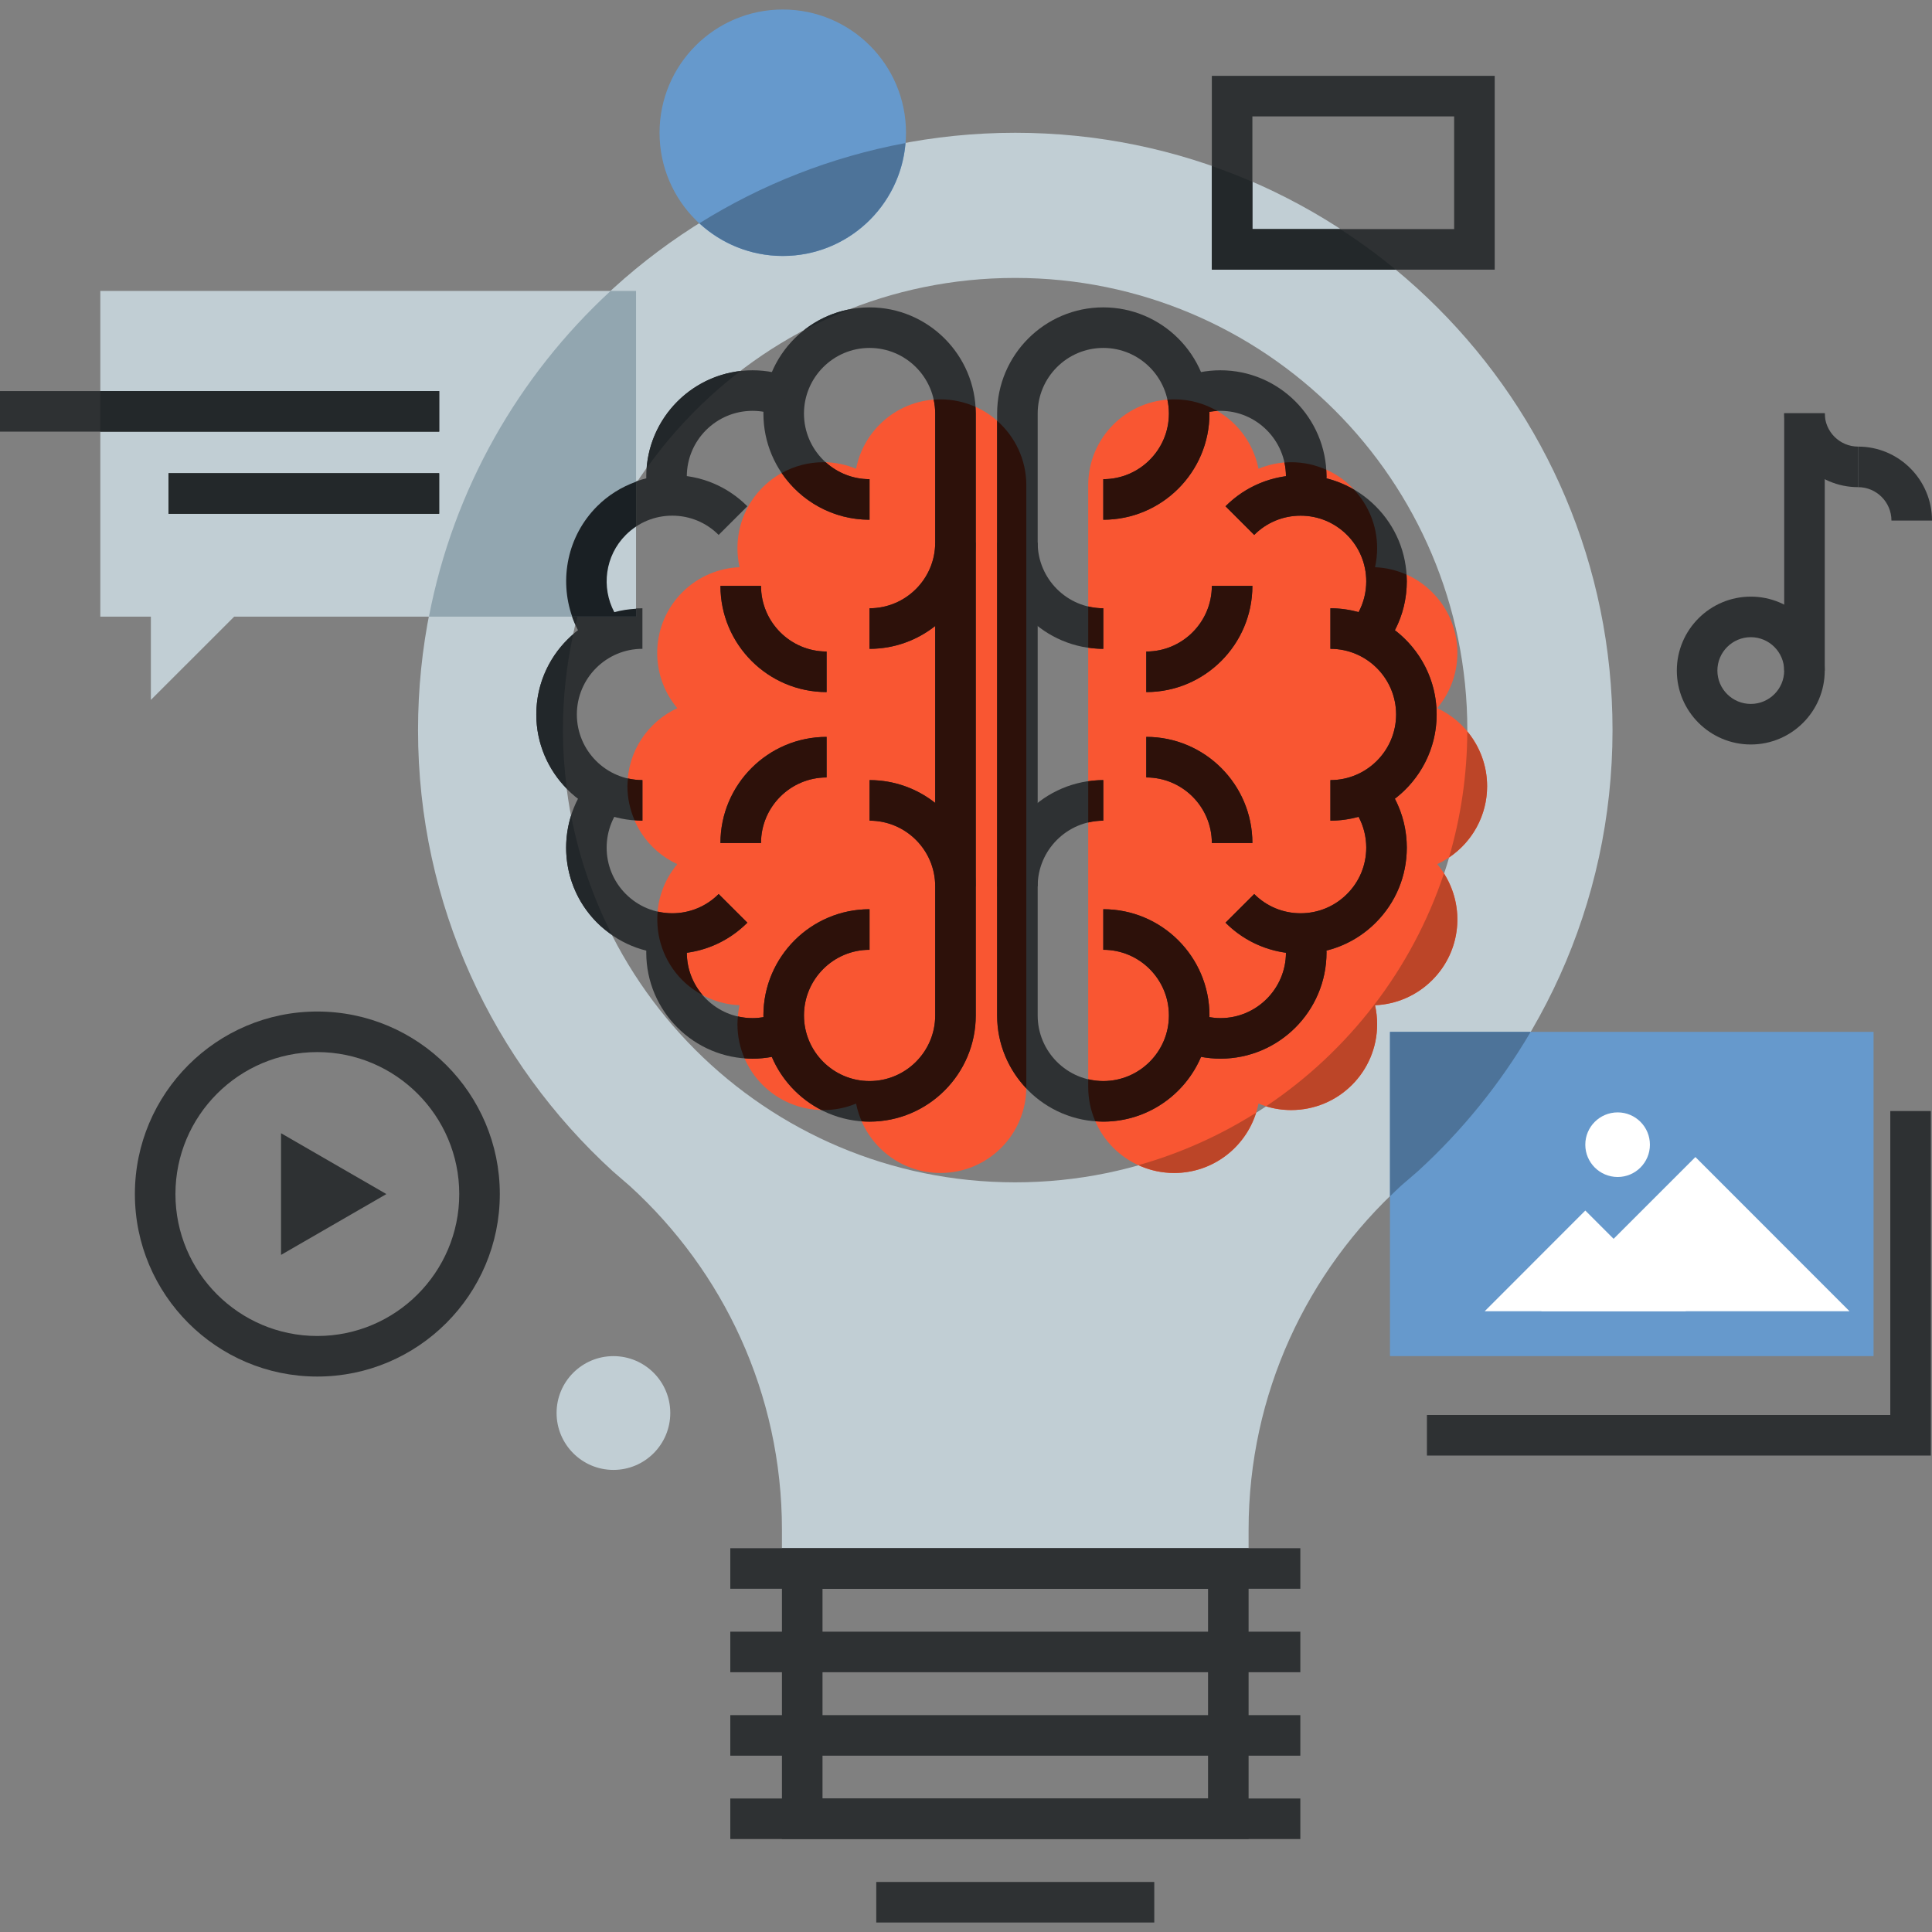 <?xml version="1.0" encoding="iso-8859-1"?>
<!-- Generator: Adobe Illustrator 21.0.1, SVG Export Plug-In . SVG Version: 6.00 Build 0)  -->
<svg version="1.1" id="Layer_1" xmlns="http://www.w3.org/2000/svg" xmlns:xlink="http://www.w3.org/1999/xlink" x="0px" y="0px"
	 viewBox="-49 141 512 512" enable-background="new -49 141 512 512" xml:space="preserve">
<rect x="-49" y="141" width="512" height="512" fill="#808080" stroke="none"/>
<path fill="#C1CED4" d="M220.066,176.187c-87.424,0.02-158.282,70.874-158.282,158.295c0,46.331,19.93,87.977,51.612,116.915
	c1.505,1.318,3.003,2.591,4.529,3.922c24.75,22.564,40.299,54.989,40.299,91.118v10.237h61.844h61.821v-10.237
	c0-36.127,15.578-68.552,40.307-91.118c1.518-1.334,3.036-2.606,4.547-3.922c31.662-28.941,51.592-70.587,51.592-116.915
	C378.338,247.061,307.495,176.208,220.066,176.187z M220.02,454.331c-66.184,0-119.841-53.652-119.841-119.849
	c0-66.176,53.655-119.828,119.841-119.828c66.176,0,119.839,53.652,119.839,119.828C339.856,400.679,286.196,454.331,220.02,454.331
	z"/>
<g>
	<path fill="#2E3133" d="M281.89,628.357H158.224v-77.056H281.89V628.357z M168.974,617.611h102.17v-55.56h-102.17L168.974,617.611
		L168.974,617.611z"/>
	<rect x="144.536" y="551.291" fill="#2E3133" width="151.066" height="10.747"/>
	<rect x="144.536" y="573.41" fill="#2E3133" width="151.066" height="10.747"/>
	<rect x="144.536" y="595.528" fill="#2E3133" width="151.066" height="10.747"/>
	<rect x="144.536" y="617.621" fill="#2E3133" width="151.066" height="10.747"/>
	<rect x="183.218" y="639.739" fill="#2E3133" width="73.677" height="10.747"/>
</g>
<g>
	<path fill="#F95632" d="M284.514,433.449c2.66,1.126,5.599,1.728,8.655,1.728c12.603,0,22.784-10.181,22.784-22.753
		c0-1.746-0.202-3.438-0.561-5.028c5.499-0.223,10.957-2.463,15.158-6.661c8.43-8.42,8.878-21.763,1.329-30.728
		c7.803-3.597,13.22-11.492,13.22-20.659c0-9.175-5.417-17.07-13.22-20.675c7.549-8.942,7.101-22.308-1.329-30.712
		c-4.201-4.206-9.656-6.431-15.158-6.641c0.358-1.628,0.561-3.32,0.561-5.056c0-12.575-10.184-22.776-22.784-22.776
		c-3.057,0-5.996,0.637-8.655,1.736c-2.066-10.486-11.272-18.394-22.344-18.394c-12.595,0-22.784,10.194-22.784,22.766v159.491
		c0,12.582,10.189,22.764,22.784,22.764C273.243,451.853,282.459,443.932,284.514,433.449z"/>
	<path fill="#F95632" d="M177.872,433.449c-2.68,1.126-5.604,1.728-8.663,1.728c-12.588,0-22.776-10.181-22.776-22.753
		c0-1.746,0.195-3.438,0.558-5.028c-5.499-0.223-10.952-2.463-15.171-6.661c-8.397-8.42-8.852-21.763-1.331-30.728
		c-7.803-3.597-13.217-11.492-13.217-20.659c0-9.175,5.414-17.07,13.217-20.675c-7.521-8.942-7.068-22.308,1.331-30.712
		c4.219-4.206,9.669-6.431,15.171-6.641c-0.364-1.628-0.558-3.32-0.558-5.056c0-12.575,10.186-22.776,22.776-22.776
		c3.057,0,5.983,0.637,8.663,1.736c2.043-10.486,11.267-18.394,22.356-18.394c12.588,0,22.756,10.194,22.756,22.766v159.491
		c0,12.582-10.168,22.764-22.756,22.764C189.139,451.853,179.915,443.932,177.872,433.449z"/>
</g>
<g>
	<path fill="#2E3133" d="M181.436,438.242c-15.506,0-28.124-12.623-28.124-28.134c0-15.521,12.618-28.15,28.124-28.15v10.749
		c-9.58,0-17.375,7.805-17.375,17.4c0,9.585,7.795,17.388,17.375,17.388c9.597,0,17.403-7.803,17.403-17.388V250.604
		c0-9.595-7.805-17.398-17.403-17.398c-9.58,0-17.375,7.805-17.375,17.398c0,9.585,7.795,17.382,17.375,17.382v10.747
		c-15.506,0-28.124-12.621-28.124-28.129c0-15.521,12.618-28.147,28.124-28.147c15.524,0,28.15,12.628,28.15,28.147v159.503
		C209.586,425.621,196.96,438.242,181.436,438.242z"/>
	<path fill="#2E3133" d="M170.057,324.409c-15.511,0-28.129-12.626-28.129-28.145h10.749c0,9.595,7.798,17.395,17.382,17.395v10.749
		H170.057z"/>
	<path fill="#2E3133" d="M152.674,364.414h-10.749c0-15.511,12.621-28.129,28.129-28.129v10.749
		C160.475,347.031,152.674,354.829,152.674,364.414z"/>
	<path fill="#2E3133" d="M209.586,375.877h-10.747c0-9.59-7.803-17.39-17.388-17.39v-10.749
		C196.962,347.738,209.586,360.361,209.586,375.877z"/>
	<path fill="#2E3133" d="M181.436,312.948v-10.749c9.597,0,17.403-7.8,17.403-17.393h10.747
		C209.586,300.322,196.96,312.948,181.436,312.948z"/>
	<path fill="#2E3133" d="M122.963,273.483c-0.466-2.099-0.699-4.188-0.699-6.203c0-15.524,12.634-28.15,28.165-28.15
		c3.727,0,7.34,0.724,10.744,2.156l-4.163,9.907c-2.079-0.87-4.293-1.316-6.582-1.316c-9.603,0-17.416,7.805-17.416,17.403
		c0,1.234,0.151,2.54,0.448,3.873L122.963,273.483z"/>
	<path fill="#2E3133" d="M109.249,314.957c-10.964-10.97-10.964-28.818-0.003-39.79c5.322-5.325,12.393-8.256,19.907-8.256
		c0.008,0,0.01,0,0.013,0c7.516,0.003,14.577,2.934,19.889,8.256l-7.606,7.593c-3.282-3.29-7.644-5.097-12.288-5.102h-0.008
		c-4.641,0-9.014,1.812-12.306,5.105c-6.774,6.784-6.774,17.818,0,24.596L109.249,314.957z"/>
	<path fill="#2E3133" d="M121.248,358.487c-15.506,0-28.122-12.628-28.122-28.145c0-15.516,12.616-28.145,28.122-28.145v10.749
		c-9.58,0-17.375,7.803-17.375,17.395c0,9.595,7.795,17.395,17.375,17.395V358.487z"/>
	<path fill="#2E3133" d="M129.153,393.774c-7.516,0-14.587-2.929-19.904-8.251c-10.964-10.957-10.964-28.805-0.003-39.78l7.606,7.59
		c-6.776,6.789-6.781,17.815-0.003,24.589c3.29,3.29,7.662,5.102,12.306,5.102c4.646,0,9.014-1.812,12.296-5.097l7.606,7.59
		C143.74,390.843,136.672,393.774,129.153,393.774z"/>
	<path fill="#2E3133" d="M150.429,421.561c-15.532,0-28.165-12.621-28.165-28.129c0-2.015,0.236-4.111,0.699-6.221l10.496,2.309
		c-0.297,1.354-0.448,2.668-0.448,3.912c0,9.585,7.813,17.382,17.416,17.382c2.281,0,4.498-0.445,6.6-1.316l4.129,9.923
		C157.746,420.841,154.133,421.561,150.429,421.561z"/>
	<path fill="#2E3133" d="M243.383,438.242c-15.514,0-28.134-12.623-28.134-28.134V250.604c0-15.521,12.623-28.147,28.134-28.147
		c15.516,0,28.137,12.628,28.137,28.147c0,15.511-12.623,28.129-28.137,28.129v-10.747c9.587,0,17.39-7.798,17.39-17.382
		c0-9.595-7.803-17.398-17.39-17.398c-9.585,0-17.388,7.805-17.388,17.398v159.503c0,9.585,7.803,17.388,17.388,17.388
		c9.587,0,17.39-7.803,17.39-17.388c0-9.595-7.803-17.4-17.39-17.4v-10.749c15.516,0,28.137,12.628,28.137,28.15
		C271.52,425.621,258.896,438.242,243.383,438.242z"/>
	<path fill="#2E3133" d="M254.775,324.409v-10.747c9.579,0,17.375-7.803,17.375-17.395h10.747
		C282.896,311.78,270.283,324.409,254.775,324.409z"/>
	<path fill="#2E3133" d="M282.896,364.414h-10.747c0-9.582-7.795-17.382-17.375-17.382v-10.749
		C270.283,336.282,282.896,348.903,282.896,364.414z"/>
	<path fill="#2E3133" d="M225.995,375.877h-10.747c0-15.516,12.623-28.14,28.134-28.14v10.749
		C233.798,358.487,225.995,366.288,225.995,375.877z"/>
	<path fill="#2E3133" d="M243.383,312.948c-15.514,0-28.134-12.623-28.134-28.142h10.747c0,9.592,7.803,17.393,17.388,17.393
		V312.948z"/>
	<path fill="#2E3133" d="M301.848,273.506l-10.483-2.373c0.284-1.252,0.428-2.55,0.428-3.853c0-9.597-7.793-17.403-17.367-17.403
		c-2.294,0-4.526,0.445-6.636,1.324l-4.127-9.923c3.428-1.428,7.045-2.148,10.762-2.148c15.503,0,28.114,12.626,28.114,28.15
		C302.539,269.379,302.306,271.47,301.848,273.506z"/>
	<path fill="#2E3133" d="M315.564,314.962l-7.59-7.606c3.279-3.282,5.092-7.644,5.092-12.291s-1.812-9.016-5.097-12.301
		c-3.292-3.292-7.657-5.105-12.301-5.105h-0.008c-4.641,0.003-9.004,1.812-12.285,5.102l-7.606-7.593
		c5.309-5.322,12.37-8.253,19.884-8.256c0.003,0,0.01,0,0.01,0c7.521,0,14.587,2.931,19.904,8.253
		c5.317,5.315,8.246,12.383,8.246,19.901C323.813,302.587,320.884,309.65,315.564,314.962z"/>
	<path fill="#2E3133" d="M303.571,358.487v-10.749c9.6,0,17.411-7.803,17.411-17.395c0-9.592-7.811-17.395-17.411-17.395v-10.749
		c15.526,0,28.157,12.628,28.157,28.145C331.728,345.859,319.097,358.487,303.571,358.487z"/>
	<path fill="#2E3133" d="M295.666,393.774c-7.516,0-14.579-2.931-19.894-8.253l7.606-7.59c3.282,3.284,7.647,5.097,12.288,5.097
		c4.646,0,9.016-1.812,12.306-5.102c3.284-3.279,5.094-7.642,5.097-12.28c0-4.646-1.807-9.016-5.097-12.306l7.601-7.598
		c5.317,5.317,8.246,12.388,8.246,19.907c-0.003,7.516-2.934,14.577-8.251,19.881C310.252,390.846,303.179,393.774,295.666,393.774z
		"/>
	<path fill="#2E3133" d="M274.425,421.561c-3.694,0-7.309-0.714-10.744-2.132l4.093-9.938c2.132,0.878,4.37,1.324,6.653,1.324
		c9.574,0,17.367-7.798,17.367-17.382c0-1.308-0.143-2.616-0.43-3.891l10.488-2.35c0.461,2.043,0.691,4.142,0.691,6.241
		C302.539,408.94,289.929,421.561,274.425,421.561z"/>
</g>
<g>
	<path fill="#2D110A" d="M243.383,347.738c-1.359,0-2.688,0.12-3.996,0.31v10.921c1.285-0.305,2.616-0.481,3.996-0.481V347.738z"/>
	<path fill="#2D110A" d="M243.383,302.198c-1.377,0-2.711-0.177-3.996-0.481v10.921c1.308,0.189,2.634,0.31,3.996,0.31V302.198z"/>
	<path fill="#2D110A" d="M272.149,296.264c0,9.595-7.795,17.395-17.375,17.395v10.747c15.508,0,28.122-12.626,28.122-28.145h-10.747
		V296.264z"/>
	<path fill="#2D110A" d="M254.775,336.282v10.749c9.579,0,17.375,7.798,17.375,17.382h10.747
		C282.896,348.903,270.283,336.282,254.775,336.282z"/>
	<path fill="#2D110A" d="M331.728,330.34c0-9.093-4.357-17.172-11.075-22.321c2.061-3.955,3.162-8.369,3.162-12.956
		c0-0.602-0.051-1.193-0.087-1.789c-2.655-1.183-5.486-1.843-8.333-1.951c0.358-1.628,0.561-3.32,0.561-5.056
		c0-5.988-2.327-11.42-6.108-15.488c-2.294-1.336-4.754-2.358-7.334-3c0.003-0.166,0.028-0.333,0.028-0.499
		c0-0.609-0.054-1.206-0.092-1.805c-2.834-1.265-5.967-1.984-9.277-1.984c-0.599,0-1.193,0.044-1.782,0.092
		c0.256,1.17,0.397,2.381,0.402,3.625c-6.044,0.832-11.633,3.566-16.018,7.959l7.606,7.593c3.282-3.29,7.644-5.097,12.285-5.102
		h0.008c4.641,0,9.009,1.812,12.301,5.105c3.284,3.284,5.097,7.654,5.097,12.301c0,2.898-0.704,5.686-2.033,8.169
		c-2.383-0.655-4.877-1.037-7.465-1.037v10.749c9.6,0,17.411,7.803,17.411,17.395c0,9.595-7.811,17.395-17.411,17.395v10.749
		c2.586,0,5.079-0.379,7.457-1.034c1.334,2.491,2.04,5.286,2.04,8.192c-0.003,4.641-1.812,9.004-5.097,12.28
		c-3.287,3.29-7.657,5.102-12.306,5.102c-4.641,0-9.006-1.812-12.288-5.097l-7.606,7.59c4.388,4.396,9.974,7.127,16.018,7.956
		c-0.026,9.562-7.805,17.334-17.364,17.334c-0.988,0-1.964-0.1-2.929-0.266c0.003-0.148,0.023-0.292,0.023-0.44
		c0-15.521-12.623-28.15-28.137-28.15v10.749c9.587,0,17.39,7.805,17.39,17.4c0,9.585-7.803,17.388-17.39,17.388
		c-1.377,0-2.711-0.177-3.996-0.481v2.079c0,3.218,0.676,6.272,1.874,9.044c0.701,0.054,1.405,0.108,2.12,0.108
		c11.625,0,21.624-7.089,25.91-17.167c1.687,0.312,3.4,0.484,5.133,0.484c15.503,0,28.114-12.621,28.114-28.129
		c0-0.177-0.026-0.351-0.031-0.527c4.897-1.221,9.398-3.717,13.056-7.378c5.315-5.304,8.248-12.365,8.251-19.881
		c0-4.595-1.106-9.016-3.169-12.979C327.369,347.52,331.728,339.438,331.728,330.34z"/>
	<path fill="#2D110A" d="M215.248,252.521V410.11c0,7.475,2.949,14.259,7.724,19.302c0-0.108,0.015-0.212,0.015-0.32V269.599
		C222.985,262.789,219.984,256.692,215.248,252.521z"/>
	<path fill="#2D110A" d="M262.173,246.833c-0.607,0-1.206,0.044-1.8,0.092c0.259,1.188,0.399,2.417,0.399,3.681
		c0,9.585-7.803,17.382-17.39,17.382v10.747c15.516,0,28.137-12.621,28.137-28.129c0-0.156-0.02-0.307-0.023-0.463
		c0.694-0.118,1.4-0.187,2.107-0.225C270.247,247.957,266.343,246.833,262.173,246.833z"/>
	<path fill="#2D110A" d="M119.159,358.336c0.696,0.054,1.38,0.148,2.089,0.148v-10.749c-1.316,0-2.591-0.161-3.825-0.438
		c-0.059,0.681-0.151,1.354-0.151,2.051C117.275,352.548,117.968,355.577,119.159,358.336z"/>
	<path fill="#2D110A" d="M141.927,364.414h10.749c0-9.582,7.798-17.382,17.382-17.382v-10.749
		C154.546,336.282,141.927,348.903,141.927,364.414z"/>
	<path fill="#2D110A" d="M137.217,404.724c-2.604-3.028-4.191-6.95-4.201-11.244c6.052-0.827,11.648-3.564,16.038-7.959l-7.606-7.59
		c-3.282,3.284-7.649,5.097-12.296,5.097c-1.318,0-2.611-0.161-3.866-0.445c-0.591,6.492,1.574,13.184,6.536,18.158
		C133.456,402.366,135.279,403.687,137.217,404.724z"/>
	<path fill="#2D110A" d="M170.057,313.659c-9.582,0-17.382-7.803-17.382-17.395h-10.749c0,15.519,12.621,28.145,28.129,28.145
		v-10.749H170.057z"/>
	<path fill="#2D110A" d="M181.436,278.736v-10.747c-4.452,0-8.504-1.7-11.581-4.465c-0.215-0.005-0.428-0.033-0.643-0.033
		c-4.017,0-7.785,1.047-11.059,2.87C163.214,273.823,171.762,278.736,181.436,278.736z"/>
	<path fill="#2D110A" d="M209.586,410.107V250.604c0-0.604-0.054-1.196-0.09-1.789c-2.831-1.265-5.96-1.981-9.265-1.981
		c-0.604,0-1.203,0.033-1.795,0.079c0.259,1.19,0.402,2.424,0.402,3.692v34.199c0,9.592-7.805,17.393-17.403,17.393v10.749
		c6.569,0,12.608-2.278,17.403-6.065v46.917c-4.792-3.784-10.826-6.062-17.388-6.062v10.749c9.587,0,17.388,7.8,17.388,17.39v34.23
		c0,9.585-7.805,17.388-17.403,17.388c-9.58,0-17.375-7.803-17.375-17.388c0-9.595,7.795-17.4,17.375-17.4v-10.749
		c-15.506,0-28.124,12.628-28.124,28.15c0,0.151,0.02,0.292,0.023,0.443c-0.955,0.161-1.923,0.264-2.906,0.264
		c-1.334,0-2.629-0.164-3.881-0.451c-0.061,0.681-0.115,1.362-0.115,2.063c0,3.21,0.671,6.259,1.869,9.027
		c0.704,0.054,1.408,0.108,2.125,0.108c1.728,0,3.433-0.172,5.11-0.481c2.588,6.088,7.268,11.069,13.123,14.072
		c0.184,0.005,0.364,0.028,0.548,0.028c3.057,0,5.983-0.599,8.663-1.728c0.32,1.646,0.837,3.215,1.49,4.716
		c0.686,0.051,1.375,0.077,2.074,0.077C196.96,438.242,209.586,425.621,209.586,410.107z"/>
</g>
<g>
	<path fill="#22272A" d="M122.377,265.052c6.958-9.764,15.329-18.442,24.837-25.725
		C133.922,240.845,123.434,251.638,122.377,265.052z"/>
	<path fill="#22272A" d="M176.144,222.976c-4.536,0.868-8.694,2.819-12.175,5.591C167.901,226.484,171.966,224.622,176.144,222.976z
		"/>
	<path fill="#22272A" d="M103.486,306.55c3.284-13.747,8.924-26.57,16.492-38.024c-3.986,1.367-7.665,3.566-10.734,6.638
		C100.78,283.641,98.873,296.21,103.486,306.55z"/>
	<path fill="#22272A" d="M113.163,388.721c-4.997-9.825-8.681-20.424-10.816-31.58c-3.054,9.695-0.765,20.723,6.902,28.383
		C110.457,386.734,111.788,387.769,113.163,388.721z"/>
	<path fill="#22272A" d="M100.179,334.482c0-8.699,0.95-17.172,2.711-25.344c-5.952,5.161-9.764,12.726-9.764,21.204
		c0,7.654,3.108,14.564,8.084,19.638C100.555,344.901,100.179,339.738,100.179,334.482z"/>
</g>
<rect x="319.358" y="414.459" fill="#6699CC" width="128.154" height="85.921"/>
<polygon fill="#2E3133" points="462.693,526.738 329.153,526.738 329.153,515.989 451.946,515.989 451.946,435.438 462.693,435.438 
	"/>
<g>
	<polygon fill="#FFFFFF" points="400.303,447.627 359.422,488.489 441.14,488.489 	"/>
	<polygon fill="#FFFFFF" points="371.122,461.804 344.462,488.489 397.817,488.489 	"/>
	<path fill="#FFFFFF" d="M388.245,444.355c0,4.718-3.827,8.558-8.543,8.558c-4.746,0-8.581-3.84-8.581-8.558
		c0-4.733,3.835-8.561,8.581-8.561C384.418,435.794,388.245,439.621,388.245,444.355z"/>
</g>
<g>
	<path fill="#2E3133" d="M35.083,505.8c-26.655,0-48.338-21.696-48.338-48.361c0-26.673,21.686-48.374,48.338-48.374
		c26.673,0,48.374,21.701,48.374,48.374C83.457,484.104,61.756,505.8,35.083,505.8z M35.083,419.815
		c-20.728,0-37.591,16.878-37.591,37.624c0,20.744,16.863,37.612,37.591,37.612c20.746,0,37.624-16.87,37.624-37.612
		C72.708,436.693,55.829,419.815,35.083,419.815z"/>
	<polygon fill="#2E3133" points="25.481,441.316 53.395,457.439 25.481,473.559 	"/>
</g>
<polygon fill="#C1CED4" points="119.556,218.094 119.556,304.415 13.062,304.415 -9.015,326.482 -9.015,304.415 -22.417,304.415 
	-22.417,218.094 "/>
<g>
	<rect x="-4.348" y="266.407" fill="#2E3133" width="71.731" height="10.747"/>
	<rect x="-49" y="244.639" fill="#2E3133" width="116.403" height="10.747"/>
	<path fill="#2E3133" d="M414.982,338.297c-10.811,0-19.607-8.786-19.607-19.584c0-10.808,8.799-19.599,19.607-19.599
		c10.806,0,19.592,8.791,19.592,19.599C434.574,329.513,425.788,338.297,414.982,338.297z M414.982,309.86
		c-4.882,0-8.858,3.971-8.858,8.853c0,4.874,3.976,8.837,8.858,8.837c4.877,0,8.845-3.963,8.845-8.837
		C423.827,313.831,419.859,309.86,414.982,309.86z"/>
	<path fill="#2E3133" d="M443.421,270.101c-10.803,0-19.592-8.781-19.592-19.579h10.747c0,4.869,3.968,8.832,8.845,8.832V270.101z"
		/>
	<path fill="#2E3133" d="M463,278.956h-10.747c0-4.884-3.963-8.855-8.832-8.855v-10.747C454.217,259.351,463,268.145,463,278.956z"
		/>
	<rect x="423.832" y="250.522" fill="#2E3133" width="10.747" height="68.191"/>
	<path fill="#2E3133" d="M347.114,212.462h-74.964v-51.361h74.964V212.462z M282.896,201.713h53.468v-29.865h-53.468V201.713z"/>
</g>
<path fill="#C1CED4" d="M128.631,515.454c0,8.328-6.738,15.086-15.066,15.086c-8.32,0-15.066-6.758-15.066-15.086
	c0-8.32,6.746-15.066,15.066-15.066C121.893,500.388,128.631,507.134,128.631,515.454z"/>
<path fill="#6699CC" d="M191.1,176.187c0,18.033-14.625,32.645-32.65,32.645c-18.038,0-32.663-14.612-32.663-32.645
	c0-18.048,14.625-32.666,32.663-32.666C176.475,143.522,191.1,158.139,191.1,176.187z"/>
<g>
	<path fill="#BC4528" d="M252.706,449.78c2.885,1.318,6.085,2.074,9.467,2.074c10.196,0,18.803-6.728,21.709-15.977
		C274.318,441.913,263.842,446.628,252.706,449.78z"/>
	<path fill="#BC4528" d="M333.666,372.488c-8.499,25.431-25.27,47.068-47.147,61.693c2.104,0.653,4.342,0.996,6.651,0.996
		c12.603,0,22.784-10.181,22.784-22.753c0-1.746-0.202-3.438-0.561-5.028c5.499-0.223,10.957-2.463,15.158-6.661
		C338.241,393.06,339.265,381.302,333.666,372.488z"/>
	<path fill="#BC4528" d="M345.099,349.351c0-5.522-1.987-10.56-5.253-14.497c-0.036,11.589-1.738,22.779-4.841,33.375
		C341.085,364.148,345.099,357.228,345.099,349.351z"/>
</g>
<path fill="#4D7399" d="M319.363,414.464v43.574c0.94-0.911,1.866-1.838,2.834-2.721c1.518-1.334,3.036-2.606,4.547-3.922
	c11.712-10.706,21.806-23.158,29.893-36.933h-37.274V414.464z"/>
<path fill="#23282A" d="M306.2,201.713h-23.304v-12.529c-3.517-1.523-7.104-2.908-10.747-4.178v27.456h48.737
	C316.215,208.599,311.297,205.028,306.2,201.713z"/>
<path fill="#4D7399" d="M158.447,208.835c17.108,0,31.127-13.169,32.515-29.924c-19.74,3.674-38.188,10.995-54.62,21.261
	C142.16,205.532,149.909,208.835,158.447,208.835z"/>
<path fill="#92A6B0" d="M103.986,304.415c3.279-12.685,8.607-24.538,15.57-35.228v-51.092h-6.733
	c-24.364,22.461-41.641,52.47-48.151,86.321H103.986z"/>
<path fill="#1A2024" d="M119.556,302.318c-1.974,0.125-3.909,0.404-5.757,0.914c-3.492-6.574-2.478-14.935,3.049-20.47
	c0.837-0.837,1.746-1.577,2.708-2.217v-11.884c-3.825,1.38-7.35,3.538-10.312,6.502c-7.89,7.898-10.081,19.356-6.61,29.251h16.919
	v-2.097H119.556z"/>
<g>
	<rect x="-4.348" y="266.407" fill="#23282A" width="71.731" height="10.747"/>
	<rect x="-22.417" y="244.639" fill="#23282A" width="89.805" height="10.747"/>
</g>
</svg>
